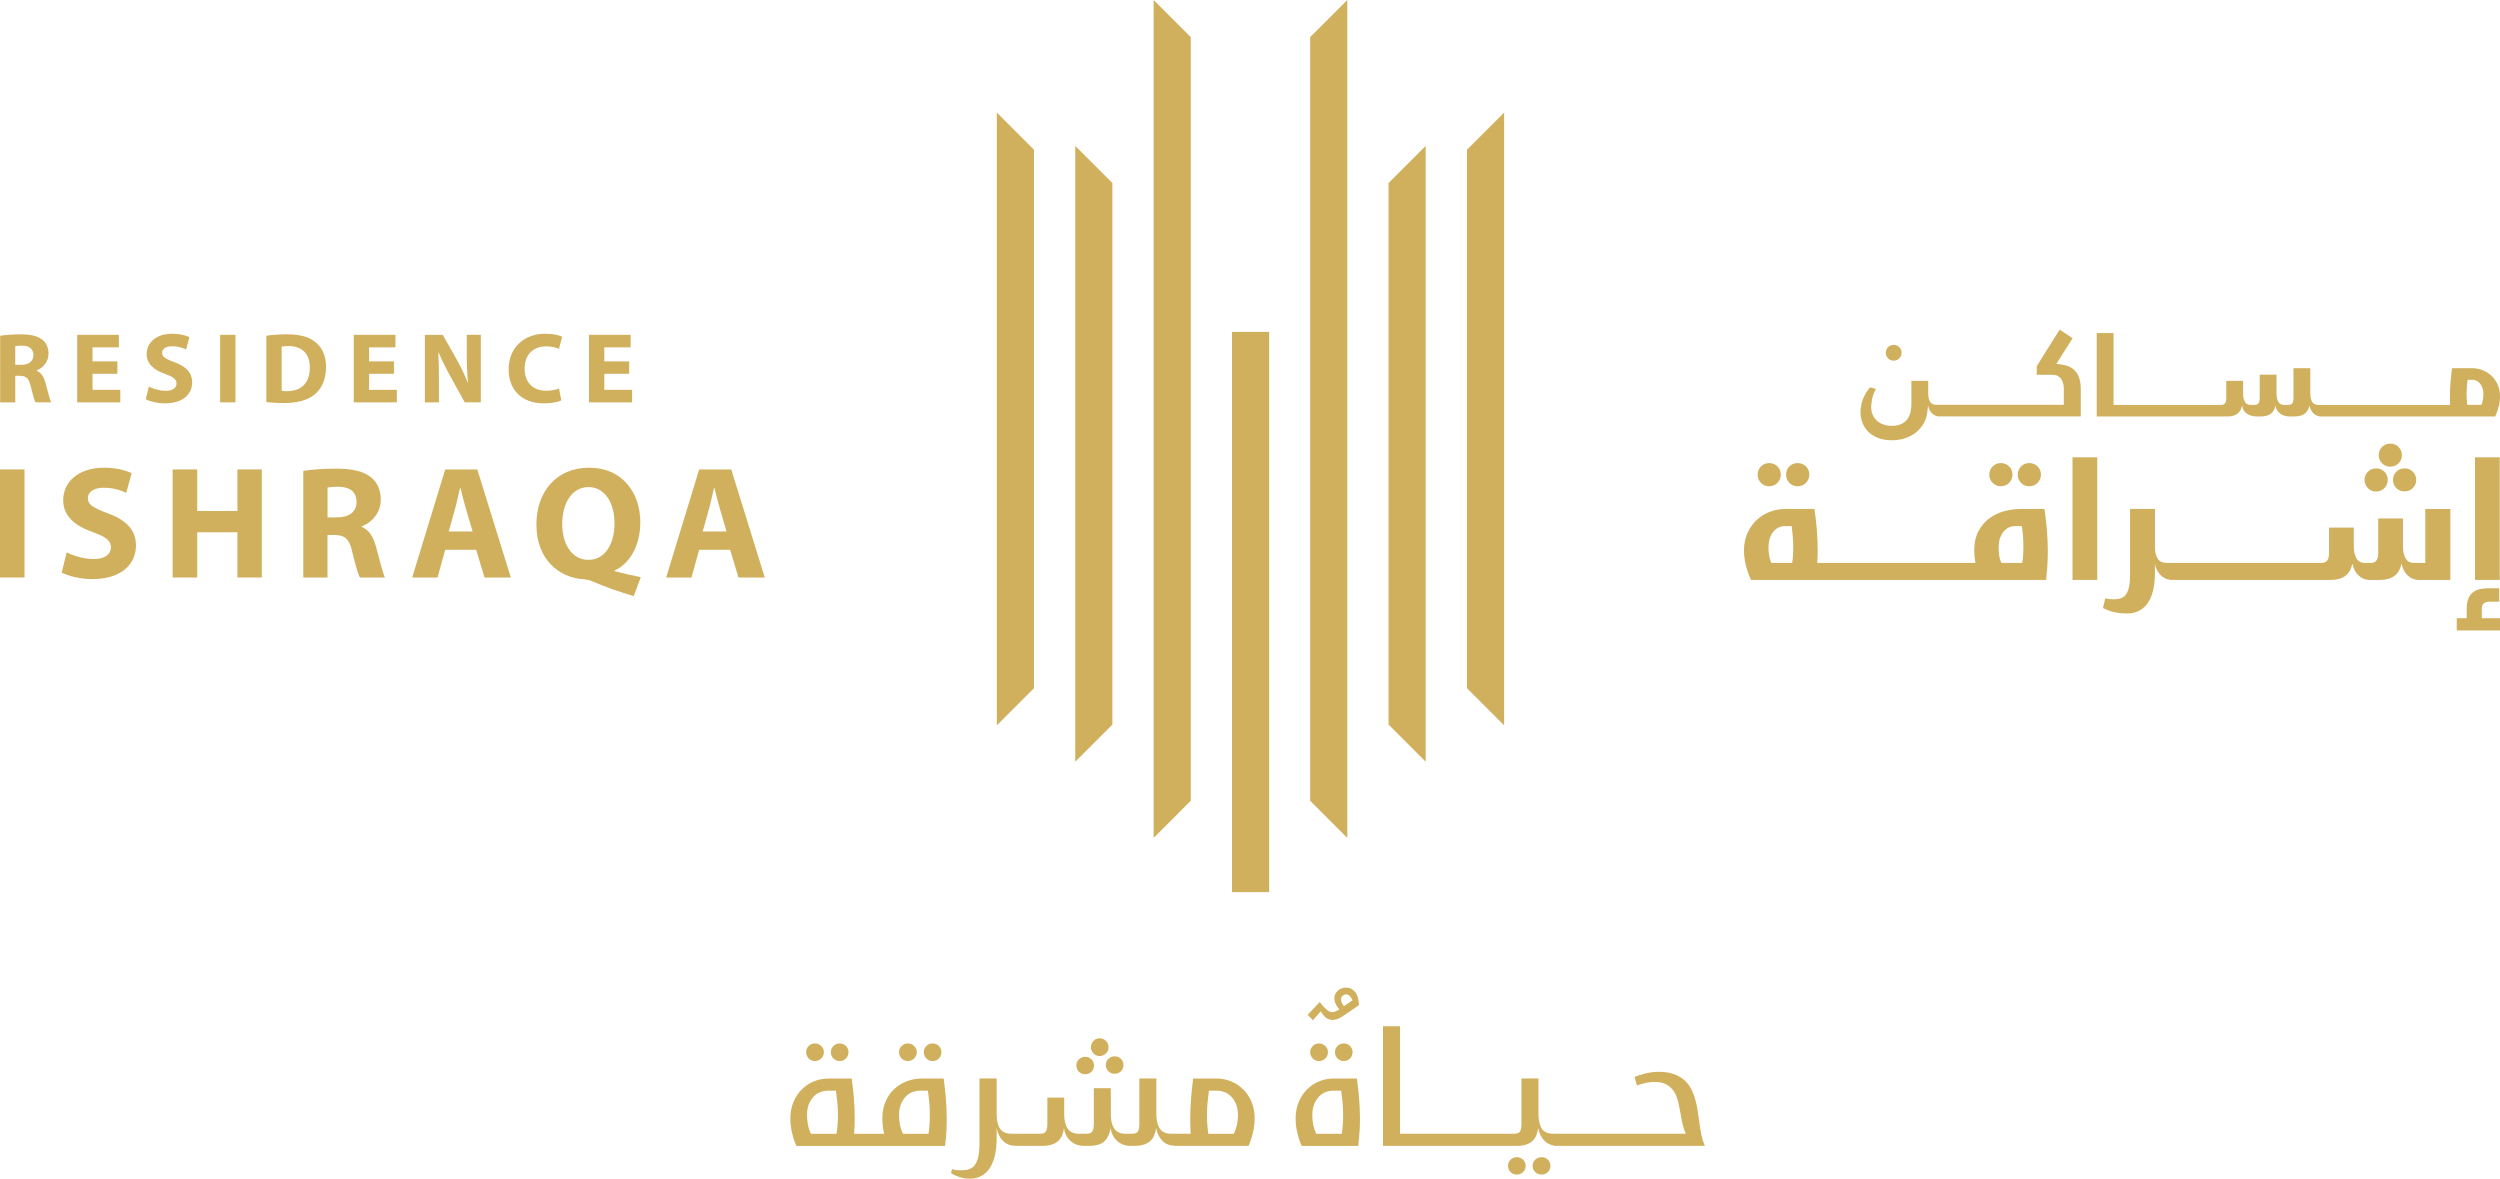 <svg xmlns="http://www.w3.org/2000/svg" id="Layer_1" data-name="Layer 1" viewBox="0 0 1111.42 524.01"><defs><style>      .cls-1 {        fill: #d0b05d;        stroke-width: 0px;      }    </style></defs><g><rect class="cls-1" x="547.71" y="147.55" width="16.51" height="249.06"></rect><polygon class="cls-1" points="512.87 372.51 529.37 356 529.37 16.5 512.87 0 512.87 372.51"></polygon><polygon class="cls-1" points="478.02 338.63 494.53 322.12 494.53 81.35 478.02 64.87 478.02 338.63"></polygon><polygon class="cls-1" points="443.16 322.46 459.68 305.95 459.68 66.57 443.16 50.05 443.16 322.46"></polygon><polygon class="cls-1" points="582.46 356 598.97 372.51 598.97 0 582.46 16.5 582.46 356"></polygon><polygon class="cls-1" points="617.31 322.12 633.81 338.63 633.81 64.87 617.31 81.35 617.31 322.12"></polygon><polygon class="cls-1" points="652.16 305.95 668.68 322.46 668.68 50.05 652.16 66.57 652.16 305.95"></polygon><g><path class="cls-1" d="M799.16,216.18c1.48,0,2.71-.51,3.7-1.52.99-1.01,1.49-2.24,1.49-3.67s-.5-2.64-1.49-3.63-2.23-1.49-3.7-1.49-2.7.5-3.67,1.49-1.45,2.2-1.45,3.63.48,2.65,1.45,3.67c.97,1.01,2.19,1.52,3.67,1.52Z"></path><path class="cls-1" d="M786.5,216.18c1.48,0,2.71-.51,3.7-1.52.99-1.01,1.49-2.24,1.49-3.67s-.5-2.64-1.49-3.63-2.22-1.49-3.7-1.49-2.64.5-3.63,1.49-1.49,2.2-1.49,3.63.49,2.65,1.49,3.67c.99,1.01,2.2,1.52,3.63,1.52Z"></path><path class="cls-1" d="M902.15,205.87c-1.48,0-2.7.5-3.67,1.49s-1.45,2.2-1.45,3.63.48,2.65,1.45,3.67c.97,1.01,2.19,1.52,3.67,1.52s2.71-.51,3.7-1.52c.99-1.01,1.49-2.24,1.49-3.67s-.5-2.64-1.49-3.63-2.23-1.49-3.7-1.49Z"></path><path class="cls-1" d="M908.93,226.27h-10.51c-2.63,0-5.19.36-7.68,1.07s-4.7,1.82-6.64,3.32-3.49,3.41-4.67,5.74-1.76,5.11-1.76,8.33c0,1.71.18,3.55.55,5.53h-70.34c.14-1.89.21-3.69.21-5.39,0-3.04-.13-6.15-.38-9.3-.25-3.16-.61-6.26-1.07-9.3h-12.93c-2.44,0-4.78.44-7.02,1.31-2.24.88-4.2,2.12-5.88,3.74-1.68,1.61-3.02,3.55-4.01,5.81s-1.49,4.8-1.49,7.61c0,2.03.28,4.19.83,6.47s1.31,4.49,2.28,6.61h131.21c.28-2.49.47-4.79.59-6.92.11-2.12.17-4.13.17-6.02,0-3.04-.14-6.15-.42-9.3-.28-3.16-.62-6.26-1.04-9.3h0ZM797.12,246.78c-.07,1.13-.2,2.29-.38,3.49h-9.27c-.46-1.11-.78-2.22-.97-3.35-.18-1.13-.28-2.29-.28-3.49,0-1.8.24-3.31.73-4.53.48-1.22,1.08-2.2,1.8-2.94.71-.74,1.48-1.27,2.28-1.59.81-.32,1.53-.48,2.18-.48h3.32c.18,1.48.35,3,.48,4.56.14,1.57.21,3.18.21,4.84,0,1.2-.03,2.36-.1,3.49ZM899.42,246.78c-.07,1.13-.2,2.29-.38,3.49h-9.27c-.51-1.11-.84-2.22-1-3.35s-.24-2.29-.24-3.49c0-1.8.24-3.31.73-4.53.48-1.22,1.08-2.2,1.8-2.94.71-.74,1.48-1.27,2.28-1.59.81-.32,1.53-.48,2.18-.48h3.32c.23,1.48.4,3,.52,4.56.12,1.57.17,3.18.17,4.84,0,1.2-.04,2.36-.1,3.49h-.01Z"></path><path class="cls-1" d="M889.49,205.87c-1.43,0-2.64.5-3.63,1.49s-1.49,2.2-1.49,3.63.49,2.65,1.49,3.67c.99,1.01,2.2,1.52,3.63,1.52s2.71-.51,3.7-1.52c.99-1.01,1.49-2.24,1.49-3.67s-.5-2.64-1.49-3.63-2.22-1.49-3.7-1.49Z"></path><rect class="cls-1" x="921.37" y="203.31" width="11" height="54.5"></rect><path class="cls-1" d="M1062.61,197.22c-1.43,0-2.64.5-3.63,1.49s-1.49,2.2-1.49,3.63.49,2.64,1.49,3.63c.99.99,2.2,1.49,3.63,1.49s2.71-.49,3.7-1.49c.99-.99,1.49-2.2,1.49-3.63s-.5-2.64-1.49-3.63-2.22-1.49-3.7-1.49Z"></path><path class="cls-1" d="M1052.69,209.71c-.99.99-1.49,2.2-1.49,3.63s.5,2.65,1.49,3.67,2.2,1.52,3.63,1.52,2.71-.51,3.7-1.52c.99-1.01,1.49-2.24,1.49-3.67s-.5-2.64-1.49-3.63-2.23-1.49-3.7-1.49-2.64.5-3.63,1.49Z"></path><path class="cls-1" d="M1078.24,250.27h-4.84c-1.89,0-3.22-.69-3.98-2.08-.76-1.38-1.14-3.14-1.14-5.26v-12.45h-11v15.22c0,1.61-.27,2.78-.8,3.49-.53.72-1.4,1.07-2.59,1.07h-2.35c-1.89,0-3.22-.69-3.98-2.08-.76-1.38-1.14-3.14-1.14-5.26v-8.37h-11v11.14c0,1.61-.27,2.78-.8,3.49-.53.72-1.4,1.07-2.59,1.07h-68.75c-1.94,0-3.3-.65-4.08-1.94-.78-1.29-1.18-2.91-1.18-4.84v-17.22h-11.07v29.33c0,2.21-.16,4.02-.48,5.43s-.78,2.51-1.38,3.32-1.35,1.36-2.25,1.66c-.9.3-1.93.45-3.08.45-.55,0-1.18-.04-1.87-.1-.69-.07-1.36-.17-2.01-.31-.14.74-.29,1.45-.45,2.15-.16.69-.33,1.41-.52,2.14,1.85.92,3.63,1.56,5.36,1.9,1.73.35,3.52.52,5.36.52,1.61,0,3.14-.29,4.57-.86,1.43-.58,2.67-1.46,3.74-2.66,1.06-1.2,1.94-2.74,2.63-4.63s1.13-4.15,1.31-6.78c.04-.55.08-1.14.1-1.76.02-.62.03-1.26.03-1.9v-3.6c.14.97.43,1.89.86,2.77.44.88.98,1.65,1.63,2.32.64.67,1.41,1.2,2.28,1.59.48.22,1,.36,1.55.46.25.08.55.13.94.13h70.83c2.72,0,4.89-.59,6.5-1.76,1.61-1.18,2.67-3.01,3.18-5.5.18.88.47,1.75.86,2.63s.92,1.66,1.59,2.35c.67.69,1.44,1.25,2.32,1.66.87.41,1.89.62,3.04.62h4.36c2.72,0,4.89-.59,6.5-1.76,1.61-1.18,2.67-3.01,3.18-5.5.18.88.47,1.75.86,2.63s.92,1.66,1.59,2.35c.67.69,1.44,1.25,2.32,1.66.87.41,1.89.62,3.04.62h13.9v-31.54h-11.14v24h.04Z"></path><path class="cls-1" d="M1063.86,213.34c0,1.43.48,2.64,1.45,3.63s2.19,1.49,3.67,1.49,2.71-.49,3.7-1.49c.99-.99,1.49-2.2,1.49-3.63s-.5-2.64-1.49-3.63-2.22-1.49-3.7-1.49-2.7.5-3.67,1.49c-.97.99-1.45,2.2-1.45,3.63Z"></path><path class="cls-1" d="M1103.33,274.81v-4.08c0-1.24.32-2.1.97-2.56.64-.46,1.5-.69,2.56-.69h4.22v-5.95h-5.05c-1.2,0-2.36.11-3.49.35-1.13.23-2.13.67-3.01,1.32-.88.64-1.58,1.56-2.11,2.73-.53,1.18-.8,2.69-.8,4.53v4.36h-4.43v5.46h19.23v-5.46h-8.09,0Z"></path><rect class="cls-1" x="1100.31" y="203.31" width="11" height="54.5"></rect></g><g><path class="cls-1" d="M830.42,191.82c1.13,1.16,2.58,2.1,4.35,2.82,1.77.72,3.9,1.08,6.38,1.08,1.76,0,3.43-.22,5.01-.66s3.03-1.08,4.35-1.91c1.32-.83,2.47-1.87,3.46-3.11.99-1.24,1.76-2.66,2.33-4.26.09-.25.18-.59.26-1.01s.16-.89.23-1.41c.08-.52.15-1.06.21-1.62.06-.57.11-1.1.14-1.6.09.63.27,1.24.54,1.83.27.6.62,1.13,1.06,1.6s.95.85,1.53,1.13c.21.1.45.17.68.23.19.12.46.19.85.19h63.24v-12.09c0-2.13-.27-3.9-.8-5.29-.53-1.4-1.29-2.53-2.26-3.39-.97-.86-2.13-1.48-3.46-1.86s-2.78-.61-4.35-.71c1.22-1.91,2.43-3.82,3.62-5.72s2.4-3.79,3.62-5.67c-.97-.66-1.94-1.31-2.89-1.95-.96-.64-1.91-1.28-2.85-1.91-1.73,2.73-3.44,5.44-5.13,8.14s-3.39,5.41-5.08,8.14v3.81h6.96c.91,0,1.69.17,2.33.49.64.33,1.17.78,1.58,1.36.41.58.71,1.26.89,2.02.19.77.28,1.59.28,2.47v7.01h-56.65c-1.38,0-2.33-.47-2.85-1.41-.52-.94-.78-2.13-.78-3.58v-5.65h-7.48v10.3c0,1.41-.16,2.71-.47,3.88-.31,1.18-.82,2.2-1.51,3.06s-1.59,1.54-2.7,2.02c-1.11.49-2.49.73-4.12.73-1.26,0-2.44-.19-3.55-.57s-2.08-.92-2.89-1.62c-.82-.71-1.46-1.58-1.93-2.63s-.71-2.24-.71-3.55c0-.85.13-1.98.38-3.39s.83-2.97,1.74-4.66c-.44-.12-.87-.24-1.29-.35s-.85-.23-1.29-.35c-1.35,1.51-2.4,3.22-3.15,5.13s-1.13,3.92-1.13,6.02c0,1.51.27,3,.8,4.47.53,1.47,1.37,2.79,2.49,3.95v.05Z"></path><path class="cls-1" d="M841.85,160.34c1,0,1.84-.35,2.52-1.04.67-.69,1.01-1.52,1.01-2.49s-.34-1.8-1.01-2.47-1.51-1.01-2.52-1.01-1.83.34-2.49,1.01-.99,1.5-.99,2.47.33,1.8.99,2.49,1.49,1.04,2.49,1.04Z"></path><path class="cls-1" d="M1110.86,180.64c.38-1.55.56-3.02.56-4.4,0-1.91-.34-3.64-1.01-5.18s-1.58-2.85-2.73-3.95c-1.15-1.1-2.48-1.94-4-2.54-1.52-.6-3.11-.89-4.78-.89h-8.8c-.28,2.07-.51,4.18-.68,6.33-.17,2.15-.26,4.26-.26,6.33v1.81c0,.61.02,1.23.05,1.86h-58.49c-1.38,0-2.33-.47-2.85-1.41s-.78-2.13-.78-3.58v-11.34h-7.48v12.71c0,1.38-.15,2.33-.45,2.85s-1,.78-2.09.78h-1.51c-1.29,0-2.19-.47-2.71-1.41s-.78-2.13-.78-3.58v-8.47h-7.48v10.35c0,1.1-.18,1.89-.54,2.38s-.95.73-1.76.73h-1.6c-1.29,0-2.19-.47-2.71-1.41s-.78-2.13-.78-3.58v-5.69h-7.48v7.58c0,1.1-.18,1.89-.54,2.38s-.95.73-1.76.73h-47.81v-31.95h-7.48v37.08h58.07c1.85,0,3.32-.4,4.42-1.2s1.82-2.05,2.16-3.74c.09.85.33,1.58.71,2.21s.86,1.14,1.46,1.53c.6.39,1.28.69,2.05.89.77.2,1.56.31,2.38.31h1.69c1.85,0,3.32-.4,4.42-1.2s1.82-2.05,2.16-3.74c.06.78.27,1.48.64,2.09.36.61.82,1.13,1.39,1.55.56.42,1.21.75,1.95.96.74.22,1.5.33,2.28.33h2.21c1.88,0,3.38-.42,4.49-1.25s1.81-2.06,2.09-3.69c.09.66.29,1.29.59,1.88.3.6.67,1.12,1.11,1.58s.96.82,1.55,1.08c.2.09.43.15.65.21.19.12.47.19.85.19h77.83c.66-1.44,1.18-2.94,1.55-4.49l.03-.02ZM1103.83,177.72c-.14.8-.37,1.56-.68,2.28h-6.31c-.19-1.6-.28-3.18-.28-4.75,0-1.16.04-2.26.12-3.32.08-1.05.19-2.08.35-3.08h2.26c.44,0,.93.11,1.48.33.55.22,1.07.58,1.55,1.08.49.5.89,1.17,1.22,2s.49,1.86.49,3.08c0,.78-.07,1.58-.21,2.38h.01Z"></path></g><rect class="cls-1" y="208.7" width="10.9" height="48.04"></rect><path class="cls-1" d="M47.97,228.23c-6.2-2.35-8.91-3.71-8.91-6.77,0-2.5,2.28-4.63,6.99-4.63s8.12,1.35,10.05,2.28l2.42-8.77c-2.85-1.28-6.84-2.42-12.26-2.42-11.33,0-18.17,6.27-18.17,14.47,0,6.99,5.2,11.4,13.19,14.18,5.77,2.07,8.05,3.78,8.05,6.77s-2.64,5.2-7.63,5.2c-4.63,0-9.12-1.5-12.05-2.99l-2.21,8.98c2.71,1.5,8.13,2.92,13.61,2.92,13.19,0,19.39-6.84,19.39-14.9,0-6.77-3.99-11.19-12.47-14.33h0Z"></path><polygon class="cls-1" points="105.55 227.16 87.67 227.16 87.67 208.7 76.76 208.7 76.76 256.74 87.67 256.74 87.67 236.64 105.55 236.64 105.55 256.74 116.39 256.74 116.39 208.7 105.55 208.7 105.55 227.16"></polygon><path class="cls-1" d="M160.79,234.21v-.21c4.13-1.5,8.48-5.7,8.48-11.83,0-4.42-1.57-7.77-4.42-10.05-3.42-2.71-8.41-3.78-15.54-3.78-5.77,0-10.98.43-14.47,1v47.4h10.76v-18.89h3.28c4.42.07,6.49,1.71,7.77,7.7,1.43,5.92,2.57,9.84,3.35,11.19h11.12c-.93-1.85-2.42-8.13-3.92-13.54-1.21-4.42-3.06-7.63-6.42-8.98h0ZM149.89,230.01h-4.28v-13.26c.78-.14,2.28-.36,4.92-.36,4.99.07,7.98,2.28,7.98,6.7s-3.21,6.91-8.62,6.91h0Z"></path><path class="cls-1" d="M197.93,208.7l-14.68,48.04h11.26l3.42-12.33h13.76l3.71,12.33h11.69l-14.9-48.04h-14.26ZM199.49,236.28l2.85-10.19c.78-2.78,1.5-6.41,2.21-9.27h.14c.71,2.85,1.57,6.42,2.42,9.27l2.99,10.19h-10.62,0Z"></path><path class="cls-1" d="M273.26,253.6c6.34-2.85,11.4-10.55,11.4-21.45,0-13.11-8.05-24.23-22.74-24.23s-23.45,10.83-23.45,25.23c0,15.68,10.12,23.66,20.95,24.37,1.14.07,2.28.29,3.35.71,6.42,2.71,12.12,4.77,18.96,6.77l3.13-8.41c-3.78-.78-7.91-1.64-11.62-2.71v-.28h.02ZM261.57,248.9c-7.27,0-11.69-6.99-11.62-16.11,0-8.98,4.28-16.25,11.69-16.25s11.55,7.27,11.55,16.04c0,9.41-4.28,16.32-11.62,16.32Z"></path><path class="cls-1" d="M310.83,208.7l-14.68,48.04h11.26l3.42-12.33h13.76l3.71,12.33h11.69l-14.9-48.04h-14.26ZM312.39,236.28l2.85-10.19c.78-2.78,1.5-6.41,2.21-9.27h.14c.71,2.85,1.57,6.42,2.42,9.27l2.99,10.19h-10.62,0Z"></path><path class="cls-1" d="M16.27,164.8v-.13c2.58-.94,5.3-3.56,5.3-7.39,0-2.76-.98-4.86-2.76-6.28-2.14-1.69-5.26-2.36-9.71-2.36-3.61,0-6.86.27-9.04.62v29.62h6.73v-11.81h2.05c2.76.04,4.05,1.07,4.85,4.81.89,3.7,1.6,6.15,2.09,6.99h6.95c-.58-1.16-1.51-5.08-2.45-8.46-.76-2.76-1.92-4.77-4.01-5.61h0ZM9.45,162.17h-2.67v-8.29c.49-.09,1.43-.22,3.07-.22,3.12.04,4.99,1.43,4.99,4.19s-2,4.32-5.39,4.32h0Z"></path><polygon class="cls-1" points="53.48 173.31 41.14 173.31 41.14 166.18 52.19 166.18 52.19 160.66 41.14 160.66 41.14 154.42 52.85 154.42 52.85 148.85 34.32 148.85 34.32 178.88 53.48 178.88 53.48 173.31"></polygon><path class="cls-1" d="M85.43,170.01c0-4.23-2.49-6.99-7.79-8.95-3.88-1.47-5.57-2.32-5.57-4.23,0-1.56,1.43-2.9,4.37-2.9s5.08.85,6.28,1.43l1.51-5.48c-1.78-.8-4.28-1.51-7.66-1.51-7.08,0-11.36,3.92-11.36,9.04,0,4.37,3.25,7.13,8.24,8.86,3.61,1.29,5.03,2.36,5.03,4.23s-1.65,3.25-4.77,3.25c-2.9,0-5.7-.94-7.53-1.87l-1.38,5.61c1.69.94,5.08,1.83,8.51,1.83,8.24,0,12.12-4.28,12.12-9.31h0Z"></path><rect class="cls-1" x="97.87" y="148.85" width="6.82" height="30.02"></rect><path class="cls-1" d="M144.96,163.15c0-5.3-1.96-9-5.08-11.31-2.9-2.18-6.59-3.21-12.3-3.21-3.43,0-6.68.22-9.18.62v29.49c1.69.22,4.19.45,7.71.45,5.88,0,10.69-1.25,13.85-3.88,2.9-2.45,4.99-6.42,4.99-12.16h0ZM127.58,173.89c-.85,0-1.78,0-2.36-.13v-19.65c.58-.13,1.56-.27,3.07-.27,5.84,0,9.49,3.3,9.44,9.53,0,7.17-4.01,10.56-10.16,10.51h0Z"></path><polygon class="cls-1" points="164.08 166.18 175.13 166.18 175.13 160.66 164.08 160.66 164.08 154.42 175.8 154.42 175.8 148.85 157.27 148.85 157.27 178.88 176.42 178.88 176.42 173.31 164.08 173.31 164.08 166.18"></polygon><path class="cls-1" d="M195.14,169.83c0-4.9-.09-9.13-.27-13.1l.13-.04c1.47,3.52,3.43,7.39,5.21,10.6l6.41,11.58h7.13v-30.02h-6.24v8.78c0,4.5.13,8.55.58,12.52h-.13c-1.34-3.38-3.12-7.13-4.9-10.29l-6.24-11h-7.93v30.02h6.24v-9.04h0Z"></path><path class="cls-1" d="M249.54,178.03l-1.02-5.3c-1.34.54-3.61.98-5.66.98-6.06,0-9.62-3.79-9.62-9.8,0-6.68,4.19-9.93,9.58-9.93,2.41,0,4.32.53,5.7,1.11l1.38-5.39c-1.2-.62-3.88-1.34-7.39-1.34-9.09,0-16.39,5.7-16.39,15.95,0,8.55,5.35,15.01,15.72,15.01,3.65,0,6.46-.67,7.71-1.29h-.01Z"></path><polygon class="cls-1" points="281 173.31 268.66 173.31 268.66 166.18 279.71 166.18 279.71 160.66 268.66 160.66 268.66 154.42 280.38 154.42 280.38 148.85 261.85 148.85 261.85 178.88 281 178.88 281 173.31"></polygon></g><g><path class="cls-1" d="M362.29,471.71c1.08,0,2.02-.38,2.81-1.15s1.18-1.71,1.18-2.84c0-1.03-.39-1.93-1.18-2.7-.79-.76-1.72-1.15-2.81-1.15s-2,.38-2.77,1.15c-.76.77-1.14,1.67-1.14,2.7,0,1.13.38,2.07,1.14,2.84.77.77,1.69,1.15,2.77,1.15Z"></path><path class="cls-1" d="M373.29,471.71c1.12,0,2.05-.38,2.8-1.15s1.11-1.71,1.11-2.84c0-1.03-.37-1.93-1.11-2.7-.74-.76-1.68-1.15-2.8-1.15s-2.01.38-2.77,1.15c-.77.77-1.15,1.67-1.15,2.7,0,1.13.38,2.07,1.15,2.84.76.77,1.69,1.15,2.77,1.15Z"></path><path class="cls-1" d="M403.6,471.71c1.08,0,2.01-.38,2.8-1.15.79-.77,1.18-1.71,1.18-2.84,0-1.03-.39-1.93-1.18-2.7-.79-.76-1.72-1.15-2.8-1.15s-2.01.38-2.77,1.15c-.77.77-1.15,1.67-1.15,2.7,0,1.13.38,2.07,1.15,2.84.76.77,1.69,1.15,2.77,1.15Z"></path><path class="cls-1" d="M414.6,471.71c1.13,0,2.06-.38,2.8-1.15s1.11-1.71,1.11-2.84c0-1.03-.37-1.93-1.11-2.7-.74-.76-1.67-1.15-2.8-1.15s-2.01.38-2.77,1.15c-.76.77-1.14,1.67-1.14,2.7,0,1.13.38,2.07,1.14,2.84s1.69,1.15,2.77,1.15Z"></path><path class="cls-1" d="M419.53,479.47h-9.72c-2.34,0-4.57.41-6.68,1.22-2.12.81-3.99,1.97-5.61,3.48s-2.9,3.37-3.84,5.57c-.95,2.2-1.42,4.7-1.42,7.49,0,2.29.27,4.57.81,6.82h-13.36c.09-1.17.16-2.3.2-3.38s.07-2.18.07-3.31c0-3.15-.12-6.22-.37-9.21s-.58-5.88-.98-8.67h-10.32c-2.25,0-4.4.42-6.45,1.25-2.05.83-3.84,2.02-5.4,3.58s-2.79,3.42-3.71,5.6c-.92,2.18-1.38,4.63-1.38,7.32,0,2.03.23,4.1.71,6.21.47,2.12,1.14,4.12,1.99,6.01h66.08c.27-2.16.46-4.24.57-6.24.11-2,.17-3.95.17-5.84,0-3.15-.14-6.22-.41-9.21-.26-2.99-.58-5.88-.94-8.67v-.02ZM372.38,499.82c-.12,1.37-.28,2.78-.51,4.22h-11.34c-.63-1.31-1.08-2.65-1.35-4.02-.27-1.37-.41-2.76-.41-4.15,0-2.11.31-3.87.94-5.26s1.4-2.52,2.29-3.37c.9-.86,1.88-1.46,2.94-1.82,1.05-.36,2.01-.54,2.87-.54h3.84c.23,1.75.43,3.53.61,5.33s.27,3.65.27,5.54c0,1.35-.05,2.71-.17,4.08h.02ZM413.25,499.82c-.09,1.37-.25,2.78-.47,4.22h-11.34c-.63-1.31-1.08-2.65-1.35-4.02-.27-1.37-.41-2.76-.41-4.15,0-2.11.31-3.87.95-5.26.63-1.39,1.39-2.52,2.29-3.37.9-.86,1.86-1.46,2.9-1.82,1.03-.36,1.98-.54,2.83-.54h3.85c.27,1.75.48,3.53.64,5.33s.23,3.65.23,5.54c0,1.35-.04,2.71-.13,4.08h0Z"></path><path class="cls-1" d="M482.43,477.58c1.08,0,2.01-.37,2.77-1.11.76-.74,1.15-1.68,1.15-2.8s-.39-1.99-1.15-2.73c-.76-.74-1.69-1.11-2.77-1.11s-2,.37-2.77,1.11c-.76.74-1.14,1.65-1.14,2.73s.38,2.06,1.14,2.8c.77.74,1.69,1.11,2.77,1.11Z"></path><path class="cls-1" d="M488.85,469.48c1.12,0,2.07-.39,2.83-1.18.77-.79,1.15-1.7,1.15-2.73s-.38-2.01-1.15-2.8c-.76-.79-1.71-1.18-2.83-1.18s-1.99.39-2.74,1.18c-.74.79-1.11,1.72-1.11,2.8s.38,1.95,1.11,2.73c.74.79,1.66,1.18,2.74,1.18Z"></path><path class="cls-1" d="M491.61,473.46c0,1.13.39,2.06,1.15,2.8.76.74,1.69,1.11,2.77,1.11s2.05-.37,2.8-1.11,1.11-1.68,1.11-2.8-.37-1.99-1.11-2.73c-.74-.74-1.67-1.12-2.8-1.12s-2.01.37-2.77,1.12c-.76.74-1.15,1.65-1.15,2.73Z"></path><path class="cls-1" d="M552.67,484.3c-1.55-1.55-3.35-2.74-5.4-3.58-2.05-.83-4.21-1.25-6.51-1.25h-10.33c-.36,2.79-.66,5.68-.91,8.67-.25,2.99-.38,6.06-.38,9.21,0,2.16.07,4.39.2,6.68h-8.71c-1.21,0-2.25-.22-3.1-.64-.86-.43-1.53-1.03-2.03-1.82-.49-.79-.86-1.71-1.08-2.77-.23-1.06-.34-2.21-.34-3.48v-15.86h-7.56v19.91c0,1.8-.22,3.03-.64,3.68-.43.66-1.34.98-2.73.98h-2.77c-1.22,0-2.25-.22-3.11-.64s-1.53-1.03-2.02-1.82c-.5-.79-.86-1.71-1.08-2.77s-.33-2.21-.33-3.48v-11.54h-7.56v15.73c0,1.71-.23,2.89-.68,3.54-.45.66-1.3.98-2.57.98h-3.38c-1.21,0-2.25-.22-3.1-.64s-1.53-1.03-2.02-1.82c-.5-.79-.86-1.71-1.08-2.77-.23-1.06-.34-2.21-.34-3.48v-7.36h-7.49v11.54c0,1.71-.22,2.89-.67,3.54-.46.66-1.33.98-2.63.98h-12.69c-2.39,0-4.07-.75-5.06-2.26s-1.48-3.61-1.48-6.31v-16h-7.63v28.42c0,2.61-.18,4.72-.54,6.35-.36,1.62-.89,2.88-1.59,3.78-.69.9-1.55,1.51-2.56,1.82s-2.2.47-3.55.47c-.54,0-1.18-.03-1.92-.1-.74-.07-1.43-.22-2.06-.44-.14.68-.29,1.26-.47,1.76,1.18.76,2.49,1.37,3.95,1.82,1.46.45,2.92.68,4.36.68,1.75,0,3.37-.35,4.86-1.05,1.48-.7,2.76-1.79,3.81-3.28,1.06-1.48,1.88-3.37,2.46-5.67s.88-5.04.88-8.23v-4.32c.41,2.29,1.32,4.2,2.77,5.7,1.36,1.42,3.14,2.15,5.3,2.23h.07c.1,0,.19.03.3.03h11.81c1.67,0,3.08-.19,4.26-.58,1.17-.38,2.12-.92,2.87-1.62.74-.7,1.32-1.53,1.72-2.5s.67-2.06.81-3.27c.36,2.47,1.35,4.42,2.97,5.84,1.62,1.42,3.62,2.13,6.01,2.13h2.09c3.33,0,5.69-.73,7.09-2.19,1.39-1.46,2.25-3.39,2.57-5.77.36,2.43,1.34,4.37,2.93,5.8,1.59,1.44,3.56,2.16,5.91,2.16h1.75c1.67,0,3.08-.19,4.25-.58,1.17-.38,2.13-.92,2.87-1.62.74-.7,1.32-1.54,1.72-2.53.41-.99.68-2.07.81-3.24.41,2.29,1.33,4.2,2.77,5.7,1.32,1.38,3.06,2.1,5.17,2.21.15.03.31.05.5.05h32.67c.81-1.89,1.46-3.89,1.96-6.01.49-2.11.74-4.18.74-6.21,0-2.7-.46-5.14-1.38-7.32s-2.17-4.05-3.72-5.6v.03ZM549.9,500.02c-.29,1.37-.75,2.71-1.38,4.02h-11.34c-.41-2.84-.61-5.6-.61-8.3,0-1.89.09-3.74.27-5.54.18-1.8.38-3.58.61-5.33h3.85c.85,0,1.8.18,2.84.54,1.03.36,2.01.97,2.93,1.82.92.86,1.7,1.98,2.33,3.37.63,1.39.95,3.15.95,5.26,0,1.4-.15,2.78-.44,4.15h-.01Z"></path><path class="cls-1" d="M582.47,452.31c.45.43.86.84,1.22,1.25l3.51-3.98c.81,1.49,1.66,2.5,2.53,3.04.87.54,1.74.81,2.6.81.72,0,1.48-.14,2.26-.41.79-.27,1.83-.86,3.14-1.76l6.41-4.39c-.04-2.52-.6-4.45-1.66-5.8-1.06-1.35-2.44-2.02-4.15-2.02-1.26,0-2.43.44-3.51,1.32s-1.62,2.1-1.62,3.68c0,.63.18,1.35.54,2.16s.92,1.66,1.69,2.57c-.63.36-1.22.65-1.75.88-.54.22-1.02.34-1.42.34-.76,0-1.64-.43-2.63-1.28-.98-.86-1.96-1.93-2.9-3.24l-5.4,5.67c.31.36.7.75,1.14,1.18v-.02ZM596.92,442.69c.5-.41,1.02-.61,1.56-.61.49,0,.98.2,1.45.61.47.4.93,1.06,1.38,1.96-.63.45-1.27.9-1.92,1.35-.65.45-1.3.9-1.93,1.35-.5-.72-.83-1.3-1.02-1.72-.18-.43-.26-.82-.26-1.18,0-.76.25-1.35.74-1.75h0Z"></path><path class="cls-1" d="M586.39,463.88c-1.08,0-2.01.38-2.77,1.15-.77.77-1.15,1.67-1.15,2.7,0,1.13.38,2.07,1.15,2.84.76.77,1.69,1.15,2.77,1.15s2.01-.38,2.8-1.15,1.18-1.71,1.18-2.84c0-1.03-.39-1.93-1.18-2.7-.79-.76-1.72-1.15-2.8-1.15Z"></path><path class="cls-1" d="M603.26,479.47h-10.33c-2.25,0-4.4.42-6.45,1.25s-3.84,2.02-5.4,3.58-2.79,3.42-3.71,5.6c-.92,2.18-1.38,4.63-1.38,7.32,0,2.03.23,4.1.71,6.21.47,2.12,1.14,4.12,1.99,6.01h25.17c.23-2.16.41-4.24.54-6.24.14-2,.2-3.95.2-5.84,0-3.15-.14-6.22-.41-9.21-.27-2.99-.59-5.88-.94-8.67h.01ZM596.98,499.82c-.09,1.37-.25,2.78-.47,4.22h-11.34c-.63-1.31-1.08-2.65-1.35-4.02-.27-1.37-.41-2.76-.41-4.15,0-2.11.31-3.87.94-5.26s1.4-2.52,2.3-3.37c.9-.86,1.86-1.46,2.9-1.82,1.03-.36,1.98-.54,2.84-.54h3.84c.27,1.75.49,3.53.65,5.33.15,1.8.23,3.65.23,5.54,0,1.35-.04,2.71-.13,4.08h0Z"></path><path class="cls-1" d="M594.62,465.02c-.76.77-1.14,1.67-1.14,2.7,0,1.13.38,2.07,1.14,2.84s1.69,1.15,2.77,1.15,2.06-.38,2.8-1.15,1.11-1.71,1.11-2.84c0-1.03-.37-1.93-1.11-2.7-.74-.76-1.67-1.15-2.8-1.15s-2.01.38-2.77,1.15Z"></path><path class="cls-1" d="M674.33,514.44c-1.08,0-2,.37-2.77,1.11-.76.74-1.14,1.65-1.14,2.73s.38,2.06,1.14,2.8c.77.74,1.69,1.11,2.77,1.11s2.01-.37,2.77-1.11,1.15-1.68,1.15-2.8-.39-1.99-1.15-2.73-1.69-1.11-2.77-1.11Z"></path><path class="cls-1" d="M685.34,514.44c-1.08,0-2.02.37-2.81,1.11s-1.18,1.65-1.18,2.73.39,2.06,1.18,2.8,1.72,1.11,2.81,1.11,2-.37,2.77-1.11c.76-.74,1.14-1.68,1.14-2.8s-.38-1.99-1.14-2.73c-.77-.74-1.69-1.11-2.77-1.11Z"></path><path class="cls-1" d="M756.24,503.77c-.38-2.03-.71-4.14-.98-6.35-.23-1.71-.49-3.41-.78-5.1-.3-1.69-.7-3.31-1.22-4.86-.52-1.55-1.18-2.99-1.99-4.32-.81-1.33-1.85-2.49-3.11-3.48-1.26-.99-2.78-1.77-4.56-2.33-1.78-.56-3.9-.84-6.38-.84-.94,0-1.91.07-2.9.2-.99.14-1.95.32-2.87.54s-1.78.47-2.6.74c-.81.27-1.53.54-2.16.81.18.63.34,1.26.5,1.89s.35,1.26.57,1.89c2.88-1.04,5.45-1.55,7.7-1.55,2.39,0,4.28.43,5.67,1.28,1.39.86,2.5,1.98,3.3,3.37.81,1.4,1.41,2.98,1.79,4.76s.73,3.59,1.05,5.43c.23,1.44.51,2.87.84,4.29.34,1.42.8,2.71,1.38,3.88h-58.65c-.36,0-.71-.01-1.05-.03-.34-.02-.66-.06-.98-.1-1.85-.36-3.11-1.32-3.81-2.87s-1.05-3.45-1.05-5.7v-15.86h-7.56v19.91c0,1.8-.21,3.03-.64,3.68-.42.66-1.34.98-2.73.98h-50.62v-47.79h-7.56v53.19h59.33c1.71,0,3.14-.19,4.29-.58,1.15-.38,2.09-.92,2.84-1.62.75-.7,1.32-1.54,1.72-2.53.4-.99.67-2.07.81-3.24.36,2.02,1.13,3.75,2.29,5.16,1.17,1.42,2.7,2.31,4.59,2.67.32.09.66.14,1.05.14h66.19c-.77-1.76-1.34-3.65-1.72-5.67h0Z"></path></g></svg>